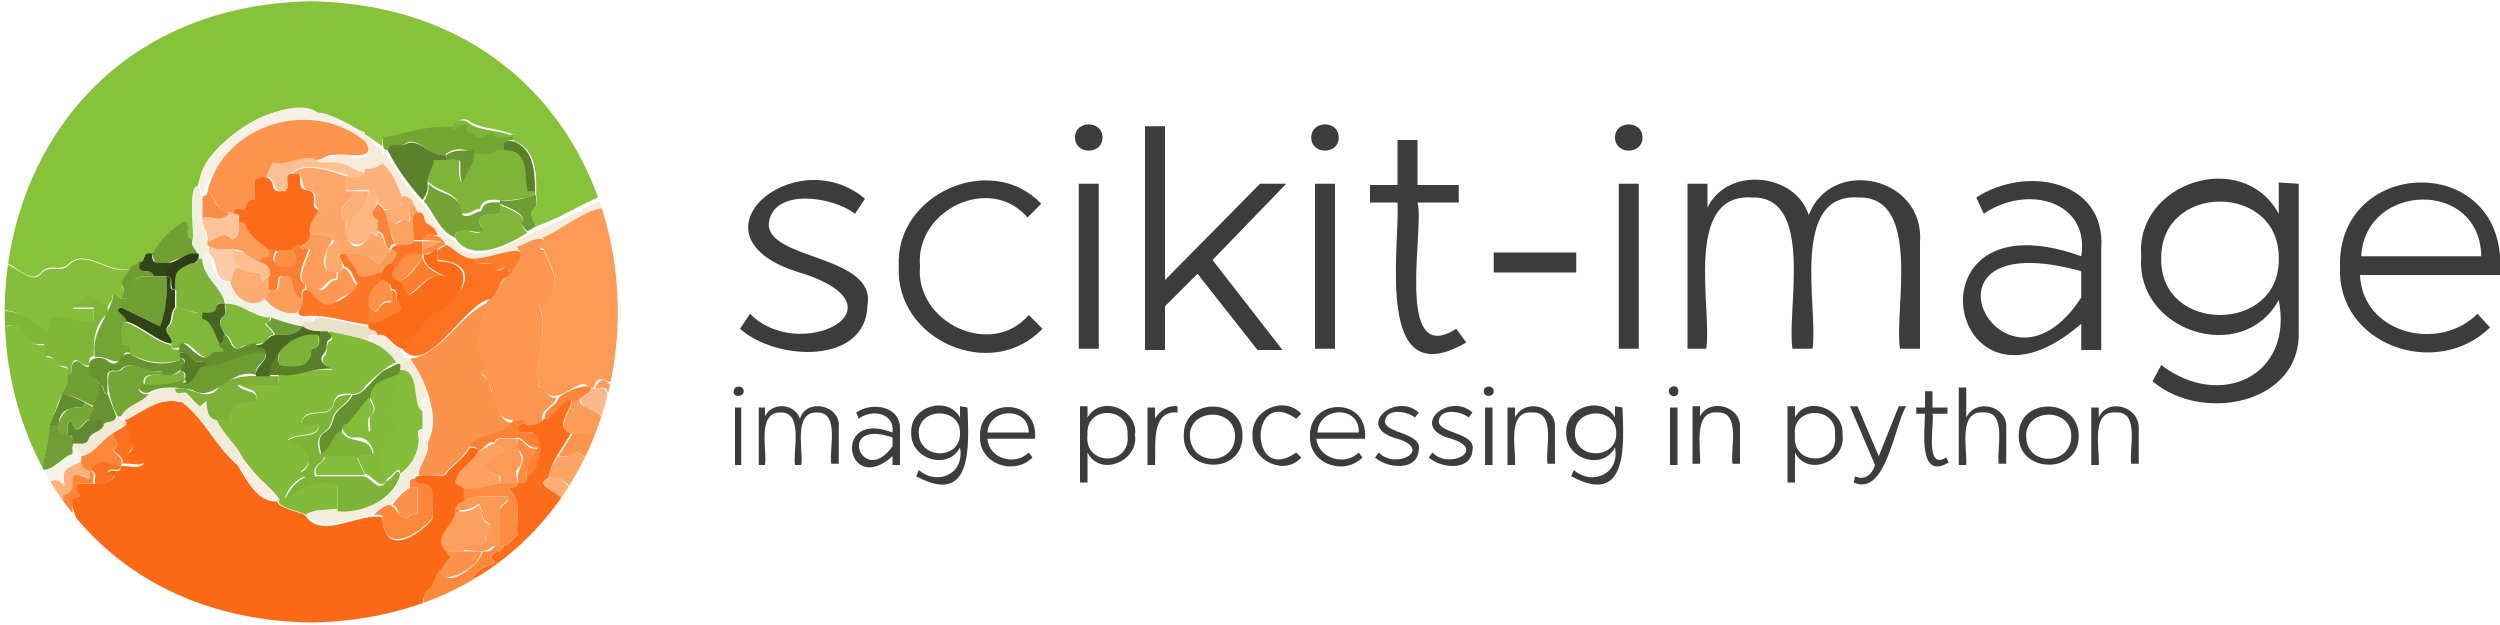 <?xml version="1.0" encoding="utf-8"?>
<!-- Generator: Adobe Illustrator 26.4.1, SVG Export Plug-In . SVG Version: 6.00 Build 0)  -->
<svg version="1.1" id="Layer_1" xmlns="http://www.w3.org/2000/svg" xmlns:xlink="http://www.w3.org/1999/xlink" x="0px" y="0px"
	 viewBox="0 0 200 50" style="enable-background:new 0 0 200 50;" xml:space="preserve">
<style type="text/css">
	.st0{fill:#3C3C3C;}
	.st1{clip-path:url(#SVGID_00000152980619661203199780000016276715135986657971_);}
	.st2{fill:#87C23B;}
	.st3{fill:#FB6916;}
	.st4{fill:#84BE3A;}
	.st5{fill:#84BD3A;}
	.st6{fill:#7FB638;}
	.st7{fill:#FC9A56;}
	.st8{fill:#FB6D1B;}
	.st9{fill:#F5EDDC;}
	.st10{fill:#FC8A3E;}
	.st11{fill:#FC9C59;}
	.st12{fill:#FCA567;}
	.st13{fill:#FCB987;}
	.st14{fill:#FC944D;}
	.st15{fill:#FCAD74;}
	.st16{fill:#7EB538;}
	.st17{fill:#73A533;}
	.st18{fill:#F6F1E4;}
	.st19{fill:#6F9E32;}
	.st20{fill:#EEEFDD;}
	.st21{fill:#6E9C33;}
	.st22{fill:#597F29;}
	.st23{fill:#314619;}
	.st24{fill:#6E9D31;}
	.st25{fill:#82BB3A;}
	.st26{fill:#FC934C;}
	.st27{fill:#F3EDDD;}
	.st28{fill:#F2EBDA;}
	.st29{fill:#FCA05F;}
	.st30{fill:#FC873B;}
	.st31{fill:#FC8C42;}
	.st32{fill:#FCA161;}
	.st33{fill:#FC9954;}
	.st34{fill:#FB8234;}
	.st35{fill:#F1E9D7;}
	.st36{fill:#FB711F;}
	.st37{fill:#FBEDE2;}
	.st38{fill:#FC863A;}
	.st39{fill:#FDB27C;}
	.st40{fill:#F4F3E8;}
	.st41{fill:#73A534;}
	.st42{fill:#709D35;}
	.st43{fill:#628C2D;}
	.st44{fill:#68942F;}
	.st45{fill:#FC9650;}
	.st46{fill:#FB8538;}
	.st47{fill:#FD944D;}
	.st48{fill:#FB7321;}
	.st49{fill:#80B63A;}
	.st50{fill:#73A334;}
	.st51{fill:#5C812C;}
	.st52{fill:#FCB17A;}
	.st53{fill:#FCA263;}
	.st54{fill:#FB7E2F;}
	.st55{fill:#F9E9D7;}
	.st56{fill:#FDAD74;}
	.st57{fill:#FB7828;}
	.st58{fill:#FC8B41;}
	.st59{fill:#69962F;}
	.st60{fill:#FB8C45;}
	.st61{fill:#2C3D17;}
	.st62{fill:#7EB339;}
	.st63{fill:#EFF2E6;}
	.st64{fill:#FC9C5A;}
	.st65{fill:#FCC399;}
	.st66{fill:#FDCCA7;}
	.st67{fill:#6F9F32;}
	.st68{fill:#7DB337;}
	.st69{fill:#7CB039;}
	.st70{fill:#65902E;}
	.st71{fill:#F1ECDB;}
	.st72{fill:#E9E1CA;}
	.st73{fill:#F2F7EB;}
	.st74{fill:#FC9149;}
	.st75{fill:#6D9C31;}
	.st76{fill:#74A634;}
	.st77{fill:#FC9A57;}
	.st78{fill:#67922F;}
	.st79{fill:#61872F;}
	.st80{fill:#314418;}
	.st81{fill:#76A835;}
	.st82{fill:#577C28;}
	.st83{fill:#FB6B19;}
	.st84{fill:#FDC095;}
	.st85{fill:#FB6C19;}
	.st86{fill:#FDA669;}
	.st87{fill:#FDA76A;}
	.st88{fill:#FCB682;}
	.st89{fill:#FCAF76;}
	.st90{fill:#FB8438;}
	.st91{fill:#FB7727;}
	.st92{fill:#FDA05E;}
	.st93{fill:#80B839;}
	.st94{fill:#486621;}
	.st95{fill:#FCAC72;}
	.st96{fill:#729E39;}
	.st97{fill:#FC7E30;}
	.st98{fill:#FDBF90;}
	.st99{fill:#4B6B23;}
	.st100{fill:#7CB237;}
	.st101{fill:#648E2D;}
	.st102{fill:#FD9D5A;}
	.st103{fill:#FC8F46;}
	.st104{fill:#FB7D2E;}
	.st105{fill:#FD9149;}
	.st106{fill:#FC8E45;}
	.st107{fill:#FB8132;}
	.st108{fill:#FDAA6E;}
	.st109{fill:#FD9853;}
</style>
<path class="st0" d="M59.2,26.3l0.8-1.2c3.9,4,12.7-0.4,4.3-3.2c-10-2.8-0.8-10.8,4.9-6l-0.8,1.2c-1.8-1.4-6.6-2.1-6.9,0.8
	c-0.1,2.9,8.6,2.5,7.9,6.5C69.3,29.2,62.1,28.9,59.2,26.3z"/>
<path class="st0" d="M71.9,21.3c-0.3-5.8,7.4-9.2,11.4-5l-1.1,1.1c-3-3.5-9-0.6-8.6,3.9c-0.4,4.5,5.7,7.4,8.7,3.9l1.1,1.1
	C79.3,30.6,71.6,27.2,71.9,21.3z"/>
<path class="st0" d="M86,11c0-1.4,2.2-1.4,2.2,0C88.2,12.4,86,12.4,86,11z M86.3,14.7h1.6v13.2h-1.6L86.3,14.7z"/>
<path class="st0" d="M97,20.8l5.6,7.2h-2l-4.8-6.1l-2.6,2.6v3.5h-1.6V10.1h1.6v12.3l7.6-7.7h2.1L97,20.8z"/>
<path class="st0" d="M104.9,11c0-1.4,2.2-1.4,2.2,0C107.1,12.4,104.9,12.4,104.9,11z M105.2,14.7h1.6v13.2h-1.6V14.7z"/>
<path class="st0" d="M117.3,27.4c-7.4,4.3-5.3-7.6-5.5-11.2h-2.2v-1.4h2.2v-3.6h1.6v3.6h3.3v1.4h-3.3c0.6,1.9-1.9,13.3,3.1,10.1
	L117.3,27.4z"/>
<path class="st0" d="M119.5,20.2h6.6v1.6h-6.6V20.2z"/>
<path class="st0" d="M129.2,11c0-1.4,2.2-1.4,2.2,0C131.4,12.4,129.2,12.4,129.2,11z M129.5,14.7h1.6v13.2h-1.6V14.7z"/>
<path class="st0" d="M153.6,19.4v8.5h-1.6c-0.5-2.9,1.8-12.2-3.3-12.1c-5.6-0.4-3.2,9-3.7,12.1h-1.6c-0.5-2.9,1.8-12.2-3.2-12.1
	c-5.6-0.4-3.2,9-3.7,12.1H135V14.7h1.6v1.9c1.6-3.3,7-2.8,8.1,0.6C146.5,12.5,154,14.1,153.6,19.4z"/>
<path class="st0" d="M168.1,19.9v8.1h-1.6v-2.1c-10.7,9.3-14.4-10.6,0-5.4c0.7-4.4-4.3-5.8-7.8-3.4l-0.6-1.3
	C162.1,13.2,168.5,14.4,168.1,19.9z M166.5,23.8v-2.1C152.1,17.7,160.2,33.5,166.5,23.8z"/>
<path class="st0" d="M183.9,14.7v11.8c0.2,5.8-7.7,7.4-11.7,4l0.7-1.3c4.7,3.6,10.6,0.9,9.4-5.2c-2.9,5.3-11.5,2.5-11-3.5
	c-0.5-5.9,8.1-8.7,11-3.4v-2.5L183.9,14.7z M182.3,20.7c0.1-6.1-9.5-6.1-9.4,0C172.8,26.7,182.4,26.7,182.3,20.7z"/>
<path class="st0" d="M198.2,25.1l1,1.1c-4.3,4.2-12.3,1.4-12-4.9c-0.2-8.9,13.6-9.2,12.8,0.7h-11.2C189,26.7,195.1,28.2,198.2,25.1z
	 M188.9,20.5h9.6C198.4,14.3,189.2,14.6,188.9,20.5z"/>
<path class="st0" d="M58.7,31.3c0-0.5,0.8-0.5,0.8,0C59.5,31.8,58.6,31.8,58.7,31.3L58.7,31.3z M58.8,32.6h0.5v4.6h-0.5V32.6z"/>
<path class="st0" d="M67.1,34.2v2.9h-0.6c-0.2-1.1,0.7-4.1-1.1-4.1c-2-0.1-1.1,3.1-1.3,4.2h-0.5c-0.2-1,0.7-4.2-1.1-4.2
	c-2-0.1-1.1,3.1-1.3,4.2h-0.5v-4.6h0.5v0.7c0.6-1.2,2.4-1,2.8,0.2C64.5,31.8,67.3,32.4,67.1,34.2z"/>
<path class="st0" d="M72,34.4v2.8h-0.6v-0.7c-3.7,3.3-4.9-3.8,0-1.9c0.2-1.6-1.7-1.9-2.7-1.1L68.5,33C69.8,32.1,72.1,32.5,72,34.4z
	 M71.4,35.7V35C66.8,33.4,69,39.1,71.4,35.7L71.4,35.7z"/>
<path class="st0" d="M77.4,32.6c0.1,2.9,0.5,8-4.1,5.5l0.2-0.5c1.5,1.3,3.7,0.3,3.3-1.8c-1,1.9-4,0.9-3.9-1.2
	c-0.1-2.1,2.9-3,3.9-1.2v-0.9L77.4,32.6z M76.8,34.6c0-2.1-3.4-2-3.3,0.1C73.6,36.8,76.9,36.8,76.8,34.6z"/>
<path class="st0" d="M82.3,36.2l0.3,0.4c-1.5,1.5-4.3,0.5-4.2-1.7c-0.1-3.1,4.7-3.2,4.4,0.2H79C79.1,36.7,81.2,37.3,82.3,36.2z
	 M79,34.6h3.3C82.3,32.5,79.1,32.6,79,34.6z"/>
<path class="st0" d="M90.8,34.8c0.3,2.1-2.8,3.4-3.8,1.4v2.4h-0.6v-6.1H87v0.9C88.1,31.5,91.1,32.8,90.8,34.8z M90.2,34.8
	c0.2-2.3-3.4-2.4-3.2,0C86.7,37.3,90.5,37.3,90.2,34.8z"/>
<path class="st0" d="M94.2,32.5V33c-2.2-0.2-1.7,2.8-1.8,4.2h-0.6v-4.6h0.6v0.9C92.8,32.8,93.5,32.4,94.2,32.5z"/>
<path class="st0" d="M94.7,34.8c0-3.1,4.8-3,4.7,0.1C99.4,38,94.6,37.9,94.7,34.8z M98.8,34.8c-0.1-2.3-3.8-2.1-3.6,0.2
	C95.4,37.4,98.9,37.2,98.8,34.8z"/>
<path class="st0" d="M100.2,34.8c-0.1-2,2.5-3.2,3.9-1.7l-0.4,0.4c-3.8-2.7-3.8,5.4,0,2.7l0.4,0.4C102.8,38.1,100.1,36.9,100.2,34.8
	z"/>
<path class="st0" d="M108.7,36.2l0.3,0.4c-1.5,1.5-4.3,0.5-4.2-1.7c-0.1-3.1,4.7-3.2,4.4,0.2h-3.9C105.5,36.7,107.6,37.3,108.7,36.2
	z M105.4,34.6h3.3C108.8,32.4,105.5,32.5,105.4,34.6z"/>
<path class="st0" d="M110,36.6l0.3-0.4c1.3,1.4,4.4-0.2,1.5-1.1c-3.5-0.9-0.2-3.8,1.7-2.1l-0.3,0.4c-0.6-0.5-2.3-0.8-2.4,0.3
	c0,1,3,0.9,2.7,2.3C113.4,37.7,111,37.5,110,36.6z"/>
<path class="st0" d="M114.3,36.6l0.3-0.4c1.3,1.4,4.4-0.2,1.5-1.1c-3.5-0.9-0.2-3.8,1.7-2.1l-0.3,0.4c-0.6-0.5-2.3-0.8-2.4,0.3
	c0,1,3,0.9,2.7,2.3C117.7,37.7,115.3,37.5,114.3,36.6z"/>
<path class="st0" d="M118.7,31.3c0-0.5,0.8-0.5,0.8,0C119.5,31.8,118.7,31.8,118.7,31.3z M118.8,32.6h0.6v4.6h-0.6V32.6z"/>
<path class="st0" d="M124.4,34.2v2.9h-0.6c-0.2-1.1,0.7-4.2-1.2-4.1c-2.1-0.2-1.3,3-1.4,4.2h-0.6v-4.6h0.6v0.8
	C122,31.8,124.5,32.5,124.4,34.2z"/>
<path class="st0" d="M129.8,32.6c0.1,2.9,0.5,8-4.1,5.5l0.2-0.5c1.5,1.3,3.7,0.3,3.3-1.8c-1,1.9-4,0.9-3.9-1.2
	c-0.1-2.1,2.9-3,3.9-1.2v-0.9L129.8,32.6z M129.3,34.6c0-2.1-3.4-2-3.3,0.1C126,36.8,129.4,36.8,129.3,34.6z"/>
<path class="st0" d="M133.5,31.3c0-0.2,0.2-0.4,0.4-0.4c0.5,0,0.5,0.8,0,0.8C133.7,31.7,133.5,31.5,133.5,31.3z M133.6,32.6h0.6v4.6
	h-0.6V32.6z"/>
<path class="st0" d="M139.2,34.2v2.9h-0.6c-0.2-1.1,0.7-4.2-1.2-4.1c-2-0.2-1.3,3-1.4,4.1h-0.6v-4.6h0.6v0.8
	C136.8,31.8,139.3,32.5,139.2,34.2L139.2,34.2z"/>
<path class="st0" d="M147.4,34.8c0.3,2.1-2.8,3.4-3.8,1.4v2.4H143v-6.1h0.6v0.9C144.6,31.5,147.6,32.8,147.4,34.8z M146.8,34.8
	c0.2-2.4-3.5-2.3-3.2,0C143.3,37.3,147.1,37.3,146.8,34.8L146.8,34.8z"/>
<path class="st0" d="M148.3,38.6l0.1-0.5c0.8,0.4,1.4-0.2,1.6-0.9l-2-4.7h0.6l1.7,4l1.6-4h0.6C151.6,33.8,150.9,39.8,148.3,38.6z"/>
<path class="st0" d="M155.9,37c-2.5,1.5-1.9-2.7-1.9-3.9h-0.7v-0.5h0.7v-1.3h0.6v1.3h1.2v0.5h-1.2c0.2,0.6-0.7,4.6,1.1,3.5L155.9,37
	z"/>
<path class="st0" d="M160.5,34.2v2.9h-0.6c-0.2-1.1,0.7-4.2-1.2-4.1c-2.1-0.2-1.3,3-1.4,4.2h-0.6V31h0.6v2.4
	C158.1,31.8,160.6,32.5,160.5,34.2L160.5,34.2z"/>
<path class="st0" d="M161.5,34.8c0-3.1,4.8-3,4.8,0.1C166.3,38,161.4,37.9,161.5,34.8z M165.7,34.8c-0.1-2.3-3.8-2.1-3.6,0.2
	C162.2,37.4,165.8,37.2,165.7,34.8z"/>
<path class="st0" d="M171.1,34.2v2.9h-0.6c-0.2-1.1,0.7-4.2-1.2-4.1c-2.1-0.2-1.3,3-1.4,4.2h-0.6v-4.6h0.6v0.8
	C168.6,31.8,171.1,32.5,171.1,34.2L171.1,34.2z"/>
<g>
	<defs>
		<path id="SVGID_1_" d="M24.9,0.1c32.7,0.6,32.7,49.1,0,49.7C-7.8,49.3-7.8,0.7,24.9,0.1z"/>
	</defs>
	<clipPath id="SVGID_00000176740933955460898090000006974931073594914438_">
		<use xlink:href="#SVGID_1_"  style="overflow:visible;"/>
	</clipPath>
	<g style="clip-path:url(#SVGID_00000176740933955460898090000006974931073594914438_);">
		<path class="st2" d="M29.2-0.2c8.2,2.1,16.4,7.3,19.1,15.8c-1.8,0.7-3.6,1.9-5.4,2.5c-0.2-0.5-0.7-0.9-0.1-1.5
			c0.3-0.3,0.1-0.7,0.1-1c0-1.5,0.1-3.7-1.8-4.3c0-0.1,0-0.3,0-0.5c-1.2-0.6-2.6-0.4-3.7-1.2c-0.5-0.2-1.1,0.1-1,0.7
			c-2-0.3-3.8,0.5-5.8,0.8v0.6c-1.6-1.1-3.2-2.4-5.3-2.6c-3.2-1.6-8.9,2.3-9.5,5.9c-0.8-0.1-0.2,4-0.4,4.3c-0.8-0.2,0-1.1-0.6-1.5
			c-1.1,0.6-2,1.5-2.6,2.6c-1.1-0.3-0.4,0.7-1.1,0.7c-1.8,1.6-4-1.5-5.6,0c-0.6,0.7-1.6-0.1-2.2,0.7c-0.9,1-2-0.6-2.9-0.8
			c0,0.6-0.3,0.8-0.8,0.7v-1.5C2.9,9.3,9.2,3.2,20.2-0.2L29.2-0.2z"/>
		<path class="st3" d="M33.8,48.4c0,0.1,0,0.1,0,0.2c-1.5,0.7-3.3,0.7-4.7,1.6h-9c0.1-0.5-2.4-0.9-2.7-1.1
			c-4.1-1.5-11.2-4.4-11.7-9.2l0.7-0.2c-0.1-0.3-0.6-0.5-0.2-1c1,0,2.3,0.2,3-0.6l-0.6-0.2c0.2-0.6,1,0.2,1.1-0.6
			c0.5-0.1,1.4,0.3,1.8-0.2c-0.4-0.4-1.1,0.2-1.4-0.3c-0.1-0.6,0.6-0.7,0.6-1.1L10,35.3c0.9-0.6-0.2-1,0-1.7
			c1.5-0.8,2.7-1.9,4.6-1.4c1.8,1.4,2.7,3.6,4.4,5c0.7,1.2,1.7,3.1,3.2,2.9c-0.1,0.5,1.9,0.9,2.2,1.1c1.3,2.1,4.5-0.3,6.2,0.2
			c0.1,3.2,2.9,1.5,4,0.1c0-0.8,0-1.5-0.1-2.3c-0.2-0.7-1.2-0.1-1.3-0.8c-0.1-0.7,2-0.2,2.4-0.4c0.6-0.8,1.5-1.3,2-2.2
			c2,0.1-1.1,1.8-1,2.8c0.2,0.1,0.3,0.5,0.7,0.5v1.1c-0.8,0.1-0.5,0.9-0.8,1.4c-0.6,0.6-1.5,1.8-0.6,2.6c0,0.3,0.2,0.3,0.3,0.5
			c-0.2,0.3-0.7,0.5-0.7,0.9c-0.7,0.3-0.5,1.2-1.1,1.6S33.9,48,33.8,48.4z"/>
		<path class="st4" d="M-0.4,21.8c0.5,0.1,0.8-0.1,0.8-0.7c0.9,0.2,2.1,1.7,2.9,0.8c0.6-0.8,1.6,0,2.2-0.7c1.4-1.4,3.2,0.9,4.9,0.3
			C10.3,22,9.5,22.6,9.8,23s-0.1,0.6-0.1,1c-0.3,0-0.4-0.2-0.7-0.4c0.1,0.5-0.4,0.7-0.4,1.1c-0.6-0.3-1-0.8-1.5-1l-1.3,1h1.7v1
			c-1.2,0.6-2.3-0.7-3.5-0.1C4.1,28.1,1.9,24-0.4,25V21.8z"/>
		<path class="st5" d="M2.9,37.6c-1.2-2.2-2-4.5-2.5-6.9c-0.6-0.3,0-1.2-0.7-1.4v-3.6c0.4,0,0.5,0.5,0.9,0.4
			c1.7-0.6,1.4,1.8,2.9,1.5c0.4,0.1-0.1,1,0.4,1c0.6,0,0.7,0.8,1.3,0.8C5.8,29.6,5.4,31,5,31.5c-1,1.8-1.1,4.3-1.7,6.1H2.9z"/>
		<path class="st6" d="M5.4,30c-0.1-0.2,0.2-0.7-0.3-0.7c-0.6,0-0.7-0.8-1.3-0.8c-0.5,0,0-1-0.4-1c-1.5,0.4-1.2-2-2.9-1.4
			c-0.4,0.1-0.5-0.4-0.9-0.4V25c1.7-0.5,2.9,0.7,4.1,1.4c0.5-0.2,0.1-0.6,0.3-0.9c1.2-0.6,2.3,0.7,3.5,0.1v-1H5.8l1.3-1
			c0.5,0.1,0.9,0.7,1.5,1c0,0.2,0.1,0.4,0,0.5c-1.1,0.9-1.1,2.2-1.1,3.4c-0.5,0-0.3,0.5-0.4,0.7c-0.5,0.2-0.8-0.5-1.1-0.4
			C5.4,29.2,6.1,30,5.4,30z"/>
		<path class="st7" d="M49,16.7c0.9,4.1,1.7,8.8,0.7,12.9c-0.3,0-0.4,0.2-0.4,0.4c0.1,1.8-1.3-0.8-1.8,1h-0.4
			c-0.8-1.2-2.6,2.2-4-0.2c-0.4-2.2,0.9-4.4,0-6.5c2.1-1.6,1.2-2.3,0.4-4.4c-0.8,0,0.5-0.9-0.3-0.9c0-0.1,0-0.2,0-0.2
			C45.1,18.4,47.2,16.2,49,16.7z"/>
		<path class="st8" d="M45,40.1c-1.8,2.4-4.2,5.4-7,6.1c0,0.2-0.2,0.1-0.1-0.1c0.3-0.7,1.1-0.7,1.7-1.1l-0.3-0.4
			c0.1-0.6,0.9-0.3,1-0.9c0.5-0.1,0.7-0.6,1.1-0.9c-0.2-1.2,0.5-2.6-0.7-3.7c0.3-0.2,0.7,0,0.7-0.5c0.3-0.1,0.7,0.2,0.7-0.4
			c1.1-0.9,1.4-2.4,0.5-3.6c-0.4,0-0.8,0.1-1.2-0.1c-0.1-1.2,1.6-0.2,2.1-1c0.7-0.1,1.9-2.4,2.2-1.4c-0.1,0.9-1.4,2.1,0,2.5
			c-0.5,1-1.7,2.4-1.8,3.6C42.5,39,45,39.2,45,40.1z"/>
		<path class="st9" d="M49,16.7c-1.7-0.5-3.9,1.7-5.8,2.4c0,0,0,0.1,0,0.2c-0.7,0-1.2,0.5-1.8,0.6c0,0.1,0,0.1,0,0.2
			c-2,0.4-4.1,1.4-5.8-0.4c-0.1-0.4-0.4-0.7-0.7-0.7c-0.1-0.4-0.4-0.7-0.8-0.9c-0.4-0.2-0.1-0.9-0.7-0.9c-0.3-0.6-0.5-1.7-1.4-1.4
			c0-0.8-1.6-3.6-2.4-2.8c-0.6,0.5-1.1,0.3-1.6,0.2v-0.6c2.4,0.2,0.9-0.5,1.1-1.8c0.6,0.1,0.8,1,1.4,1.1c0,0.3,0.1,0.4,0.4,0.4
			c0.8,1.4,1.8,2.8,2.9,4c0.8,0.8,1.2,2.4,2.5,2.9c1.5,2.4,4.7,0.2,6.5-0.7c1.8-0.6,3.6-1.8,5.4-2.5C48.3,16.4,49.2,15.7,49,16.7z"
			/>
		<path class="st10" d="M40.3,43.7c-0.1,0.6-0.9,0.3-1,0.9l0.3,0.4c-0.6,0.4-1.4,0.4-1.7,1.1c-0.1,0.2,0.1,0.4,0.1,0.1h0.2
			c-0.8,1.2-2.9,2-4.3,2.2c0-0.5-0.1-1,0.4-1.3s0.4-1.3,1.1-1.6c0,1.9,3.1-0.3,3.2-1.4c0.3,0,0.6,0.1,0.8-0.2
			C39.7,43.5,40,43.8,40.3,43.7z"/>
		<path class="st11" d="M45.7,34.7c-1.3-0.4-0.1-1.6,0-2.5l0.7-0.4c-0.1,0.5,0.1,0.6,0.6,0.8c1.2,0.5,1.2,0.6,1.2,2.1
			c0,0.3-0.1,0.4-0.4,0.4C47.9,34.4,46.1,34.9,45.7,34.7z"/>
		<path class="st12" d="M43.9,38.3c-0.1-0.7,0.5-1.2,0.7-1.8c0.4,0,0.8,0.2,1.1-0.2c0.5-0.6,0.8,0.5,1.4,0.2
			C45.6,41.3,45.8,37.6,43.9,38.3z"/>
		<path class="st13" d="M48.2,34.7c0.4-2.4-1.6-1.4-1.8-2.9c0.4-0.1,0.7-0.3,0.7-0.7c1.5,0,1.3-0.3,1.6,1.1c0.3-0.2,0.1-0.8,0.5-0.7
			C49.2,32.6,48.8,33.7,48.2,34.7z"/>
		<path class="st14" d="M47.2,36.5c-0.6,0.3-0.9-0.7-1.4-0.2c-0.3,0.3-0.7,0.2-1.1,0.2l1.1-1.8C47.7,34.7,48.7,34.4,47.2,36.5z"/>
		<path class="st15" d="M43.9,38.3c0.9-0.6,1.2,0.5,1.8,0.7c0.1,0.5-0.2,1-0.7,1.1C45,39.4,42.5,38.9,43.9,38.3z"/>
		<path class="st11" d="M49.3,31.5c-0.5-0.1-0.2,0.5-0.5,0.7c-0.4-0.8,0.2-1.4-1.2-1.1c0.1-0.3,0.3-0.6,0.6-0.7
			c0.4-0.1,0.5,0.6,1,0.4s-0.2-1,0.6-1.1C49.7,30.3,49.8,31,49.3,31.5z"/>
		<path class="st16" d="M42.8,15.3v0.4C41.9,15.8,41,16.1,40,16c-0.5,0-1.4-0.2-1.6,0.7c-0.5,0-0.9,0.6-1.5,0.3
			c-0.2-1.8-1.7-1.5-2.7-2.5c0-0.7,0.5-1.2,0.4-1.8c0.6,0.1,1.5-0.2,2.1,0.1c0.1,0.5-0.1,1.1,0.2,1.8c0.3-1,1.1-1.7,0.9-2.7
			c0.7,0.4,1.3,0.7,2,0c0.1-0.1,0.3,0,0.5,0c2.2,0,1.5,1.8,2,3.2H42.8z"/>
		<path class="st17" d="M40.3,12c-0.2,0-0.4-0.1-0.5,0c-1.3,1.1-2.8-0.9-4.2,0.4c-1.2,0.2-2.2-1.6-3.2-0.9c-0.6,0.6-1.2-0.3-1.4,0.5
			c-0.5,0-0.3-0.7-0.4-1c1.9-0.3,3.8-1.1,5.8-0.8c0.4-0.1,1-1,1.1,0.2c0.5-0.1,0.8,0.9,1.5,0.2c0.1-0.1,0.4-0.1,0.5-0.1
			c0.5,0.6,1.1,0.2,1.6,0.3v0.4C40.5,11.2,40.2,11.4,40.3,12z"/>
		<path class="st18" d="M29.2,10.6v0.7c-4.7-3.9-11.3-0.8-13,4.3c-1.8-3.2,6.7-8.5,9.2-6.6C26.8,9.1,27.9,10.1,29.2,10.6z"/>
		<path class="st19" d="M12.2,20.3c0.6-1.1,1.5-2,2.6-2.6c0.6,0.4-0.2,1.2,0.6,1.5c-0.2,0.5,0.3,0.7,0.4,1.1
			C14.8,20.1,12.3,22.2,12.2,20.3z"/>
		<path class="st20" d="M15.8,20.3c-0.1-0.4-0.5-0.6-0.4-1.1c0.2-0.3-0.4-4.5,0.4-4.3c0.4,0.4,0.4,2,0.4,2.5c0,0.9,0.6,1.9,0.4,2.9
			c-0.2,0-0.4,0.1-0.4,0.4h-0.4L15.8,20.3z"/>
		<path class="st21" d="M40,16c1,0.2,2-0.2,2.9-0.4c-0.1,0.3,0.2,0.7-0.1,1c-0.6,0.6-0.1,1,0.1,1.5l-0.7,0.4c-1.3-1,1-0.9-2.2-2.2
			V16z"/>
		<path class="st22" d="M40.3,12c-0.1-0.6,0.1-0.8,0.7-0.7c1.7,0.5,1.8,2.5,1.8,4h-0.6C41.9,13.9,42.4,12,40.3,12z"/>
		<path class="st23" d="M12.2,20.3C12,21.3,13,21,13.7,21c0,0.4-0.5,0.6-0.4,1.1h-1.1c-0.1-0.8-1.4,0.1-1.1-1.1
			C11.8,21,11.2,20.1,12.2,20.3z"/>
		<path class="st16" d="M41,11c-0.5-0.1-1.2,0.3-1.6-0.3c0-0.1-0.4,0-0.5,0.1c-0.6,0.7-1-0.3-1.5-0.2c-0.1-1.2-0.7-0.3-1.1-0.2
			c-0.2-0.7,0.4-0.9,1-0.7c1.1,0.9,2.5,0.6,3.7,1.2C41.1,10.8,41,10.9,41,11z"/>
		<path class="st24" d="M11.2,21c-0.3,1.2,1,0.3,1.1,1.1c-1.6,0-1.6,0-2,1.8H9.7c0-0.3,0.4-0.5,0.1-1s0.5-1,0.7-1.6L11.2,21z"/>
		<path class="st25" d="M24.5,41.2c-0.2-0.2-2.3-0.6-2.2-1.1c-1.8-2.1-3.6-4.1-5-6.5c0.3,0,0.7,0.1,1-0.1c0.2-1.2,0.2-1.2,2.2-1.5
			c0.2-1.1-1-0.7-1.5-1.4h3.3V30c1.5,0.1,2.8-0.6,4.3-0.4c-0.5-0.4-1.1-0.6-0.6-1.2c0.3-0.4,0-0.9,0.4-1.1c0.5-0.4-0.3-0.5-0.1-0.8
			c1.7,0.3,4.6,0.8,5.4,2.5c-0.7,0.2-2,1.4-2.5,1.9c-0.2,0.4-0.6,0.7-1.1,0.6c-0.6,0-1.2-0.1-1.4,0.7c-0.3,1.5-2.2,0.1-2.6,1.6
			c0.5,0.5,1,0.1,1.4-0.1c0.2,1.5-1.7,0.8-2.5,1.5c1.3,0.3,2.6,1.4,1.1,2.5c0,0,0.2,0.2,0.3,0.4c-0.8,0.3-1.4,1-1.6,1.8
			c1.2-1,2.7-1.6,4.2-1.2v2.1C26.2,40.9,25.3,40.6,24.5,41.2z"/>
		<path class="st26" d="M37.5,35.8c-0.5,0.9-1.4,1.4-2,2.2h-2c0-0.9,0.9-1.6,0.7-2.5c1-2.3-0.1-5-1.4-6.8c2.7-0.4,4.1-3.8,6.5-4.6
			c-0.9,0.9-0.6,2.1-1,3.1c-0.2,0.9,0.9,1.6,0.3,2.6c-0.1,0.2,0.1,0.3,0.2,0.4c0.5,0.3,0.3,0.9,0.6,1.2c0.5,0.8,0.5,2.6,1.7,2.4
			C40.3,35.1,38.4,34.6,37.5,35.8z"/>
		<path class="st27" d="M34.2,35.4c0.2,1-0.7,1.6-0.7,2.5c-0.2,0-0.4,0.1-0.4,0.4c-0.5,0-0.3,0.4-0.4,0.7c-0.6,0.3-1.1,0.8-1.4,1.4
			c-0.6,0-1.1,0.2-1.4,0.7c-1.5,0.3-4.4,1.7-5.4,0c2.5-0.9,6.6,0.4,7.6-3.2c0.9-0.7,1.4-1.7,1.5-2.8c0-0.3-0.2-0.7,0.3-0.8
			C34,34.7,33.5,35.3,34.2,35.4z"/>
		<path class="st28" d="M17.3,33.6c0.6,1.2,1.7,2,2.2,3.2c-0.2,0-0.4,0.1-0.4,0.4c-1.6-1.4-2.7-3.6-4.4-5c-1.9-0.5-3,0.6-4.6,1.4
			c-1.6-0.6,3.1-3.1,4-2.5c0.1,0.7,0.7,0.2,1,0.4s0.7,0.7,1,1c0.2-0.1,0.3-0.2,0.5-0.4C16.5,32.8,16.5,33.5,17.3,33.6z"/>
		<path class="st29" d="M35.7,44.1c-1.3-1.1,0.8-2.2,0.7-3.2c0.7,0.1,1.4,0,1.9-0.5c0.4,0.5,0.1,1.2,0.7,1.5c0.4,0.2,0.4,0.5,0,0.8
			s0.1,0.7-0.3,1c-0.4,0.1-1.6-0.3-1.6,0.4L35.7,44.1z"/>
		<path class="st30" d="M32.8,39c0-0.3-0.2-0.7,0.4-0.7c0.1,0.3,0.3,0.4,0.6,0.4c1.3,0,0.7,1.9,0.8,2.7c-1.1,1.4-4,3.1-4-0.1
			c-0.2-0.2-0.4-0.1-0.7-0.1c1.9-1.9,1.5,0.2,2.7,0.3c0.1-0.4,0.6-0.2,0.8-0.4V39H32.8z"/>
		<path class="st31" d="M40.3,43.7H40c0-0.8,0-2.1,0-2.9c0-0.4,0.8-0.5,0.6-1.1c-1.2,0.1-2.5-0.2-3.5,0.4V39
			c1.5,0.1,2.8-0.5,4.3-0.4c0,0.5-0.4,0.3-0.7,0.5c1.2,1,0.5,2.4,0.7,3.7C41,43.1,40.8,43.6,40.3,43.7z"/>
		<path class="st32" d="M40,38.7c-1.1,0.1-2.7,0.9-3.6-0.1c0.2-1.1,1.3-1.5,1.8-2.4c0.7-0.3,1.6-1.4,2.1-0.1
			c-0.7,0.5-2.3,1.4-0.6,1.9C40.1,38,39.9,38.4,40,38.7z"/>
		<path class="st33" d="M37.1,40.1c1-0.6,2.3-0.3,3.5-0.4c0.1,0.6-0.7,0.6-0.6,1.1c0,0.8,0,2.1,0,2.9c-0.2,0-0.5-0.1-0.7,0.1
			c-0.4,0.5-1.7,0.2-2.2,0.2c0-0.7,1.2-0.2,1.6-0.4c0.4-0.3,0-0.8,0.3-1s0.3-0.7,0-0.8c-0.6-0.3-0.3-1-0.7-1.5
			c-0.5,0.4-1.2,0.6-1.9,0.5C36.4,40.5,36.7,40.2,37.1,40.1z"/>
		<path class="st34" d="M39.6,35.4c-0.7-0.2-0.9,0.7-1.4,0.7c0-0.5-0.5-0.3-0.7-0.4c0.9-1.2,2.9-0.7,3.6-2.2
			c0.4,0.1,0.9-0.3,1.1,0.4c-0.4-0.1-0.8,0.1-0.7,0.6c0.4,0.2,0.8,0.1,1.2,0.1c1,1.1,0.5,2.7-0.5,3.6c-0.3-1,0.4-1.6,0.8-2.4
			c-0.8,0.1-1-0.7-1.6-0.8C41.1,35.2,39.5,34.8,39.6,35.4z"/>
		<path class="st26" d="M37.1,44.1h1.4c-0.2,1.9-5.1,3.3-2.5,0.5c-0.1-0.2-0.4-0.2-0.3-0.5H37.1z"/>
		<path class="st35" d="M9.7,33.3c0,0.3,0.1,0.4,0.4,0.4V34c-1.4,0.6-2.2,2.1-3.6,2.5c-0.1-0.4-0.4-0.7-0.7-0.7v-0.4
			c0.4,0,1,0.2,1.3-0.4s1-0.5,1.2-1.1c0.3-0.4,1-0.1,1.1-0.7H9.7z"/>
		<path class="st36" d="M9,34.7l1.1-0.7c0.2,0.4,0.7,0.8,0,1.3l0.7,0.2c0,0.5-0.7,0.5-0.6,1.1c0.3,0.5,1-0.1,1.4,0.3
			c-0.3,0.5-1.2,0.1-1.8,0.2C9.9,36.6,9.4,36.3,9,36C9.8,35.6,9.1,35.1,9,34.7z"/>
		<path class="st37" d="M19.1,37.2c0-0.2,0.1-0.4,0.4-0.4c0.8,1.3,2.1,2,2.9,3.2C20.7,40.3,19.8,38.4,19.1,37.2z"/>
		<path class="st38" d="M5.8,41.2C5,41.2,4.9,40,5,39.6c0.9-0.2,0.7-1,0.7-1.5c0.6-0.3,1,0.1,1.4,0.2v-0.7c0.7,0.2,0.2,0.7,0.4,1.1
			H6.3c-0.4,0.5,0,0.7,0.2,1l-0.7,0.2V41.2z"/>
		<path class="st36" d="M7.6,38.7c-0.1-0.4,0.3-0.9-0.4-1.1c0.9-1.3,1.4-0.5,2.5-0.4c-0.1,0.8-0.9,0-1.1,0.6l0.6,0.2
			C8.9,38.5,8.2,38.8,7.6,38.7z"/>
		<path class="st39" d="M7.2,37.6v0.7c-0.4-0.1-0.9-0.5-1.4-0.2c0,0.6,0.2,1.3-0.7,1.5c-0.1,0,0,0.5,0,0.8c-0.8-0.3-0.9-1.2-1.4-1.8
			c0.4-0.1,0.8-0.8,1.5,0.2c-0.5-1.5,0.7-1.5,1.4-2C6.5,37.2,6.8,37.5,7.2,37.6z"/>
		<path class="st40" d="M6.5,36.9c-0.7,0.5-1.9,0.5-1.4,2c-0.6-0.9-1-0.3-1.5-0.2c0-0.7-1-0.1-0.7-1.1c0.8,0.1,3.1-1,2.9-1.8
			C6.3,35.9,6.5,36.4,6.5,36.9z"/>
		<path class="st41" d="M7.6,28.6c-0.4-2,1.2-3.3,1.5-5.1c0.3,0.2,0.4,0.5,0.7,0.4v0.7c-0.9,0,0.4,0.8,0.4,1.1
			c-0.8,0.5-0.2,1.2-0.4,1.8c0.7-0.1,0.8,0.3,0.7,0.7c-0.2,0-0.5,0-0.5,0C9.4,29.7,8.6,28.3,7.6,28.6z"/>
		<path class="st19" d="M5.4,30c0.7-0.1,0-0.9,0.7-1.1c0.3-0.1,0.6,0.6,1.1,0.4C7,30,7.8,30.2,7.9,30.7c0.1,0.6,0,1.3-0.4,1.8
			c-0.8-0.4-1.7-0.9-2.6-1C5.3,31.1,5.5,30.5,5.4,30z"/>
		<path class="st42" d="M5.8,35.8c0,0.2,0,0.5,0,0.5c-0.9,0.3-1.4,1.3-2.5,1.3C3.6,36.5,3.9,35.2,4,34h0.7
			C4.5,35.5,6.1,33.9,5.8,35.8z"/>
		<path class="st43" d="M4.7,34H4l1-2.5c0.6,0.1,1.2,0.4,1.8,0.7c-0.1,0.6-0.5,0.3-0.8,0.4C5.2,32.7,4.7,33.1,4.7,34z"/>
		<path class="st44" d="M7.9,30.8c0-0.4-0.3-0.5-0.5-0.6c-0.6-1-0.3-1.8,1-1.5c1.2,1.1,1-0.5,2-0.4c1.2,0.8,2.7,1,4,0.5
			c0-0.1,0-0.1,0-0.2c1.1,0.5-0.7,1.8-1.4,1.4c0-0.2-0.1-0.4-0.3-0.3c-1,0.3-2.1-1-3-0.2c-0.3,0.4-0.8-0.1-1.1,0.4c0,0,0,1.6,0,1.6
			C8.1,31.5,8.5,30.7,7.9,30.8z"/>
		<path class="st45" d="M42.1,34c-0.2-0.7-0.7-0.2-1.1-0.4c-1.7,0-1.3-2.6-2.3-3.6c-0.1-0.1-0.3-0.3-0.2-0.4c0.5-1-0.5-1.7-0.3-2.6
			c0.5-1,0.1-2.3,1-3.1c0.2-1.1,3.4-3,2.2-4c0-0.1,0-0.1,0-0.2c0.6-0.1,1.1-0.6,1.8-0.6c0.8,0-0.5,0.9,0.3,0.9
			c0.8,2.1,1.7,2.8-0.4,4.4c0.9,2-0.4,4.3,0,6.5c0.5,0.3,0.7,1,1.4,0.9c-0.2,0.8-1.3,0.9-1.1,1.8C43.1,34,42.6,34.1,42.1,34z"/>
		<path class="st46" d="M43.6,33.6c-0.2-0.9,0.9-1,1.1-1.8c1.7-1.3,4.2-1.2,1.1,0.4C45.5,31.3,44.2,33.6,43.6,33.6z"/>
		<path class="st31" d="M41.4,35.1c0.6,0.1,0.7,0.9,1.6,0.8c-0.4,0.8-1.1,1.5-0.8,2.4c0,0.5-0.5,0.3-0.7,0.4
			c-0.4-1.1,0.8-1.7,0.1-2.6C41.2,35.9,41.4,35.5,41.4,35.1z"/>
		<path class="st47" d="M16.6,15.3c1.3-5.4,8.4-7.5,12.6-4c1.1,1.7-1.5,0.9-2.5,1.1c-0.6-0.1-0.9,0.5-1.5,0.4
			c-1.2-0.3-2.3,0.6-3.4,0.3l-0.5,1.1c-0.2,0-0.5-0.1-0.8,0.2V16c-0.7-0.1-0.6,0.5-0.8,0.7s-0.9-0.3-0.9,0.4c-1.3-0.2-1.5-0.7-2-1.8
			C16.7,15.3,16.6,15.3,16.6,15.3z"/>
		<path class="st48" d="M40.7,22.1c-0.8,0.3-0.9,1.2-1.4,1.8c-2.1,0.2-5.2,6.6-7.2,3.9c0.7-0.1,0.1-0.3,0-0.6
			c1.2-0.2,1.7-1.8,2.8-2.3c2.3-1.2,3.7-3.9,0.1-4.1V20l0.7-0.4c0.7,0.3,1.2,1.1,2.2,1.1c0.1,0.8,1.3,0.1,1.8,0.5
			C39.8,22.5,40.8,20.3,40.7,22.1z"/>
		<path class="st49" d="M40,16.4c3.2,1.3,0.9,1.1,2.2,2.2c-1.5,1-4.6,2.5-5.8,0.4c0.2-1.3,1.6,0,2.1-0.5c0.2-0.4-0.1-0.5-0.2-0.7
			c0.2-1.1,1.2-0.3,1.7-0.8L40,16.4z"/>
		<path class="st50" d="M40,16.4v0.6c-0.5,0.5-1.5-0.3-1.7,0.8c1.3,1.7-1.9-0.2-1.9,1.2c-1.3-0.5-1.7-2.1-2.5-2.9
			c0.3-0.4,0.4-0.9,0.4-1.4c0.9,1,2.5,0.6,2.7,2.5c0.6,0.3,1-0.3,1.5-0.3c0.2-0.9,1-0.7,1.7-0.7L40,16.4z"/>
		<path class="st51" d="M34.2,14.6c0.1,0.5-0.1,1-0.4,1.4c-1.1-1.2-2.1-2.6-2.8-4c0.2-0.8,1-0.1,1.5-0.5c1-0.5,2,1.1,3.2,0.9v0.4h-1
			C34.7,13.4,34.2,13.9,34.2,14.6z"/>
		<path class="st52" d="M30.6,13.1c1,0.8,1.2,2,1.8,3.1c-0.5,0.4-1.1,0.6-1.8,0.5c0-0.2-0.1-0.4-0.4-0.4c0.3-1.7-1.6-0.9-2.5-1.1
			v-1.1c0.3-0.1,1.5,0.3,1.4-0.4c0-0.4,0.1-0.4,0.2-0.4C29.9,13.6,30.2,13.3,30.6,13.1z"/>
		<path class="st53" d="M33.1,16.4l0.4,0.7c-0.7-0.1-0.2,1.8-0.4,2.2c-0.4,0.3-0.9,0.4-1.4,0.4c-0.3-0.7-0.6-1.4-0.7-2.2
			c0.4,0,0.5,0.6,0.9,0.3s0.5-0.3,0.8,0C33.1,17.4,32.3,16.6,33.1,16.4z"/>
		<path class="st54" d="M40.7,22.1c0.1-1.7-0.9,0.2-1.1-0.9c-0.5-0.4-1.7,0.3-1.8-0.5C39.7,20.7,43.5,18.6,40.7,22.1z"/>
		<path class="st55" d="M30.6,13.1c-0.4,0.1-0.7,0.5-1.2,0.4c-0.1,0-0.3,0.1-0.2,0.4c-1.3-0.4-2.4-1-3.8-0.8c0,0-0.1-0.2-0.1-0.3
			c0.9-0.2,1.8-0.5,2.9-0.4V13C29,13.6,30.2,12,30.6,13.1z"/>
		<path class="st56" d="M33.1,16.4c-0.8,0.2,0,1.1-0.5,1.4c-0.2-0.3-0.4-0.3-0.8,0s-0.5-0.4-0.9-0.3l-0.4-0.7c0.6,0,1.3-0.2,1.8-0.5
			c-0.1-0.2-0.4-0.2-0.3-0.5C32.5,15.5,33,15.9,33.1,16.4z"/>
		<path class="st57" d="M33.1,19.2c0.1-0.4-0.4-2.3,0.4-2.2c0.6,0,0.3,0.7,0.7,0.9c0.4,0.2,0.7,0.5,0.8,0.9
			c-0.4,0.1-0.9-0.3-1.1,0.4H33.1z"/>
		<path class="st58" d="M33.8,19.2c0.2-0.8,1.8-0.3,1.8,0.4c-0.6,0.2-1.2,0.8-1.8,0.7V20l1.5-0.7L33.8,19.2z"/>
		<path class="st59" d="M35.7,12.8v-0.4c0.7-0.5,1.4-0.3,2.2-0.4c0.2,1-0.6,1.7-0.9,2.7c-0.3-0.7-0.1-1.3-0.2-1.8
			C36.4,12.6,36,12.8,35.7,12.8z"/>
		<path class="st60" d="M16.6,15.3c0.1,0,0.2,0,0.2,0c0.5,1.2,0.5,1.2,1.6,1.8c-0.8,0.9-1.2,0.2-2.2,0.4v-1.8
			C16.5,15.7,16.6,15.5,16.6,15.3z"/>
		<path class="st61" d="M13.3,22.1c-0.2-0.5,0.3-0.7,0.4-1.1c0.7-0.2,1.3-0.9,2.2-0.7c0.1,1.5-2.1,0.2-1.8,2.9
			C13.3,23.2,14.1,22.1,13.3,22.1z"/>
		<path class="st62" d="M14,23.2c0-1.5,0-1.5,1.2-2.1c0.2-0.1,0.6,0.1,0.6-0.4h0.4c0,1.5,1.6,2.3,1.8,3.6c-0.2,0-0.6-0.1-0.6,0.1
			c-0.3,1.4-2.4,0.3-3.3,0.2V23.2z"/>
		<path class="st63" d="M18,24.3c-0.2-1.3-1.8-2.1-1.8-3.6c0.1-0.7,0.8-0.3,0.7,0.3c0.3,0.7,0.3,1.6,1.4,1.5
			c0.4,1.2,1.6,2.4,2.9,1.4c0.6,0.8,1.5,1.2,2.5,1.1c0,0.6,1.1,0.3,1.4,0.4c0,0.8-1.1-0.1-1.1,0.7C22,25.8,20,24.6,18,24.3z"/>
		<path class="st64" d="M16.6,19.6v-0.4c0.6,0.2,1.2-0.9,1.9-0.1c0.6,0.1,0.6-0.8,0.6-1.3c0.2,0,0.5,0,0.5,0c0.4,1,1.3,1.5,2,2.2
			c0.3,1-0.7,0.4-0.7,1.1c-0.5-0.3-1.1-0.5-1.5-1C18.5,19.7,17.4,20.3,16.6,19.6z"/>
		<path class="st65" d="M19.1,17.8c0.1,0.5-0.3,1.6-0.6,1.3c-0.7-0.8-1.3,0.3-1.9,0.1c0.1-0.6-0.5-1.1-0.4-1.8
			c0.9-0.2,1.4,0.5,2.2-0.4C19,17,19.1,17.3,19.1,17.8z"/>
		<path class="st66" d="M16.6,19.6c0.6,0.5,1.4,0.3,2.2,0.4c-0.1,0.5,0.1,1,0.4,1.4c-0.6,0.1-0.4,0.8-0.7,1.1
			c-1.6,0.1-0.9-1.7-1.8-2.2V19.6z"/>
		<path class="st67" d="M9.7,24.6v-0.7h0.5c0.2-2.3,1.4-1.7,3.1-1.8c0.1,1.4,0,2.8-0.5,4L9.7,24.6z"/>
		<path class="st68" d="M32,38c-0.5,2-3.1,3.1-5,2.9v-2.1C25.5,38.3,24,39,22.8,40c0.3-0.8,0.9-1.5,1.6-1.8
			c-0.1-0.1-0.3-0.3-0.3-0.4c1.3-0.8,0.4-2.4-1-2.4c0,0-0.1-0.1-0.1-0.1c0.8-0.8,2.7,0,2.5-1.5c-0.5,0.2-0.9,0.5-1.4,0.1
			c0.3-1.5,2.3-0.2,2.6-1.6c0.2-0.7,0.8-0.7,1.4-0.7c-0.3,0.7-1.1,1-1.4,1.6c-0.2,0.5-0.2,1-0.7,1.3c-0.7,0.5-0.6,1.1-0.4,1.8
			c0.8-0.5,0.8-1.6,1.7-1.9c0.4,1.3,2.4,0.3,2.5,2c0,0.4-3.7,0.1-3.9,0.2c0,0.5-1,0.5-0.7,1.5h3.9c0.6,0.1,1.2,1.4,1.8,0.4
			C31.4,38.4,31.8,37.2,32,38z"/>
		<path class="st69" d="M17.3,33.6c-0.8-0.2-0.7-0.9-0.8-1.5c-0.2,0.1-0.3,0.3-0.5,0.4c-0.4-0.3-0.7-0.7-1-1s-0.9,0.3-1-0.4
			c1.3-0.3,2.5,1.2,3.5-0.1c1.2-1.2,3.2-0.9,4.8-0.9v0.7H19c0.5,0.7,1.7,0.3,1.5,1.3c-1.9,0.2-1.9,0.2-2.2,1.5
			C18,33.8,17.6,33.6,17.3,33.6z"/>
		<path class="st70" d="M27.4,34.4c-0.9,0.3-0.8,1.4-1.7,1.9c-0.2-0.8-0.3-1.4,0.4-1.8c0.5-0.3,0.5-0.9,0.7-1.3
			c0.3-0.6,1.1-0.9,1.4-1.6c0.9,0.1,1.8-1.6,2.6-2c0,0,1-0.5,1-0.5c0.6-0.1,0.5,1.2,0,1.1c-0.4,0.4-1,0.2-1.4,0.5
			c-0.5,0.8-1.8,2.7-2.5,3.4C27.5,34,27.4,34.1,27.4,34.4z"/>
		<path class="st22" d="M22.3,30h-0.7c-0.1-0.7,0.1-1.4,0.7-1.8c0,0.3-0.1,0.7,0.1,1c1.2,0.1,2.5,0.2,2.5-1.3c1-0.1,0.5-0.9,0.6-1.5
			h0.7c-0.1,0.3,0.7,0.4,0.1,0.8c-0.3,0.2,0,0.7-0.4,1.1c-0.5,0.6,0.1,0.9,0.6,1.2C25.1,29.4,23.8,30.2,22.3,30z"/>
		<path class="st71" d="M32,29.7C32,29.4,32.2,29,31.7,29c-0.4-0.7-1.3-1.4-2.2-1.8c0-0.5,0.4-0.3,0.7-0.4c0.9-0.2,1,0.9,1.8,1.1
			c0.1,0.4,0.3,0.7,0.7,0.7c0.6,1,1.5,1.9,1.4,3.2c-0.7,0.2-0.2,0.7-0.4,1.1C32.9,32.5,33.6,29.6,32,29.7z"/>
		<path class="st72" d="M30.2,26.8c-0.3,0-0.7-0.2-0.7,0.4l-3.2-0.7c-0.7,0-1.6,0.1-2.2-0.4c0-0.8,1.1,0.1,1.1-0.7
			c1.5,0,2.9,0.6,4.3,0.7C29.4,26.6,30.3,26.2,30.2,26.8z"/>
		<path class="st73" d="M33.8,32.9c0.1-0.3-0.3-0.9,0.4-1.1c0.6,1.1,0.6,2.5,0,3.6c-0.7-0.2-0.2-0.7-0.4-1.1V32.9z"/>
		<path class="st5" d="M33.8,32.9v1.4c-0.6,0.1-0.3,0.5-0.3,0.8c0,1.1-0.6,2.2-1.5,2.8c0-0.9-0.7,0.4-1.1,0.4
			c-1.3-1.8-0.4-2.7,0.9-4c-1.5-1,0-2.9-0.2-4.3c0.2,0,0.4-0.1,0.4-0.4C33.7,29.5,32.9,32.5,33.8,32.9z"/>
		<path class="st74" d="M32.8,39h0.6v2.1c-0.2,0.2-0.8,0-0.8,0.4c-0.9,0.1-0.6-1-1.2-1.1C31.7,39.9,32.2,39.4,32.8,39z"/>
		<path class="st75" d="M20.5,30c-2-0.7-3.3,2.3-5.1,1.2c-1.1-0.2-2.5-0.4-3.5,0.2c-0.6,0.2-1.2-0.6-0.4-0.7c1.2,0,2.2-0.1,3.2-0.4
			c-0.2-0.1,0.2,0.1,0,0.2c-0.3,0.6,1.2-0.5,1.1-1c0.1-0.4,0.5-0.2,0.7-0.3c1.6-0.1,3.1-1.1,4.7-1.1C21.5,29,20.2,29.2,20.5,30z"/>
		<path class="st76" d="M11.5,30.8c-0.8,0.2-0.2,0.9,0.4,0.7c-0.6,0.8-1.8,0.9-2.2,1.8H9.4c-0.5-0.9-0.9-2.4-0.7-3.4
			c0.2-0.4,0.8,0,1.1-0.4c0.9-0.8,1.9,0.5,3,0.2c0.2,0,0.3,0.1,0.3,0.3C12.3,30,11.3,29.8,11.5,30.8z"/>
		<path class="st77" d="M41.4,35.1c-0.3,0.9,0.8,1.5,0.1,2.3c-0.4,0.3-0.1,0.8-0.1,1.3H40c0-0.3,0.2-0.7-0.3-0.7
			c-1.8-0.6-0.2-1.4,0.6-1.9c-0.1-0.3-0.3-0.5-0.7-0.6C39.6,34.8,41.1,35.2,41.4,35.1z"/>
		<path class="st38" d="M6.5,36.9v-0.4c1.1-0.2,1.6-1.3,2.5-1.8c0.1,0.4,0.8,0.8,0,1.3c0.3,0.4,0.9,0.6,0.7,1.3
			c-1.1-0.1-1.6-0.9-2.5,0.4C6.8,37.6,6.5,37.3,6.5,36.9z"/>
		<path class="st78" d="M8.6,31.5l0.7,1.8c-0.1,0.6-0.8,0.3-1.1,0.7c-0.2-0.7-0.7-0.2-1.1-0.4c0-1,1.1-1.8,0.7-2.9
			C8.5,30.7,8.1,31.6,8.6,31.5z"/>
		<path class="st79" d="M7.2,33.6c0.3,0.1,0.9-0.3,1.1,0.4c-0.2,0.6-1,0.5-1.2,1.1s-0.8,0.3-1.3,0.4c-0.1-0.3,0.2-0.7-0.4-0.7
			c0-0.3-0.1-0.7,0.2-1.2l0.5,0.8C6.7,34.2,6.7,33.7,7.2,33.6z"/>
		<path class="st16" d="M14.4,28.6c0,0.1,0,0.1,0,0.2c-1.3,0.4-2.8,0.2-4-0.5c0-0.4,0-0.8-0.7-0.7c0.2-0.6-0.4-1.3,0.4-1.8
			c1.2,0.4,2.4,1.6,3.6,1.8c0,0.5,0.4,0.3,0.7,0.4L14.4,28.6L14.4,28.6z"/>
		<path class="st80" d="M13.7,27.5c-1.2-0.2-2.3-1.4-3.6-1.8c0.1-0.4-1.2-0.9-0.4-1.1l3.1,1.5c0.5-1.3,0.6-2.7,0.5-4
			c0.8,0-0.1,1.1,0.7,1.1v1.4c-0.4,0.4-0.2,1-0.5,1.4C12.9,26.6,14,27,13.7,27.5z"/>
		<path class="st81" d="M7.2,33.6c-0.5,0-0.6,0.6-1.1,0.8l-0.5-0.8c-0.3,0.5-0.2,0.8-0.2,1.2c-1.5,0.2-0.5-2.3,0.6-2.2
			c0.3-0.1,0.7,0.2,0.8-0.4l0.7,0.4C7.5,33,7,33.2,7.2,33.6z"/>
		<path class="st82" d="M14.4,28.6v-0.4c0.6-0.1,0.9,0.2,1.1,0.6s1-0.2,1.1,0.5c-0.9-0.2-0.8,1.2-1.7,1.4c-0.2,0.1-0.4-0.1-0.1-0.1
			s-0.2-0.3,0-0.2c0-0.3,0.2-0.7-0.4-0.7C14.5,29.3,15.2,28.8,14.4,28.6z"/>
		<path class="st16" d="M14.4,29.7c0.5,0,0.3,0.5,0.4,0.7c-1,0.3-2.1,0.4-3.2,0.4C11.4,29.3,13.6,30.5,14.4,29.7z"/>
		<path class="st83" d="M19.1,17.8c0-0.3,0.2-0.7-0.4-0.7c0.1-0.7,0.7-0.2,0.9-0.4s0.1-0.8,0.8-0.7v-1.6c0.5-0.4,1.2-0.3,1.4,0.3
			c0.1,0.9,0.7,0.5,1,0.6c0.4-0.5-0.3-1.2,0.5-1.4c0.3,0,0.7-0.2,0.7,0.3s0,1,0.5,1c1.2,0.1,0.1,1.4,1,1.6c-0.2,0.6-0.8,1.1-0.7,1.8
			c0.2,0.9-0.9,1.1-1.4,1.5h-1.8c-0.7-0.7-1.6-1.1-2-2.2C19.6,17.8,19.3,17.8,19.1,17.8z"/>
		<path class="st84" d="M23.4,13.8c-0.8,0.2-0.1,0.9-0.5,1.4c-1.3,0.4-0.6-0.9-1.6-1.1l0.5-1.1c1.2,0.3,2.2-0.6,3.4-0.3
			c0.3,0.6,1.5,0.1,2.2,0.4c0.6,0.1,1.1,0.7,1.8,0.7c0,0.6-1.1,0.3-1.4,0.4c0-0.1,0-0.2,0-0.2C26.5,13.6,24.3,12.9,23.4,13.8z"/>
		<path class="st85" d="M30.2,26.8c-0.1-0.7-0.9,0-0.7-1.1c1,0.1,1.7-0.6,2.5-0.9c0.1-0.5-0.3-0.6-0.3-0.9s0.2-0.7-0.4-0.8
			c0-0.8-1.3-0.5-0.9-1c0.1-0.5,1-1.8,1.3-0.8c-0.4,0.5-0.3,0.9,0.4,1.1l0.6,1.2c1-0.4,1.4-1.8,2.9-1.5c-1-0.5-1.8-0.9-1.7-1.8
			c0.5,0.2,0.7-0.3,1.1-0.4v1c3.3,0,2.2,3-0.1,4.1c-1,0.5-1.5,2-2.7,2.3c0.1,0.2,0.7,0.5,0,0.6C31.3,27.7,31.1,26.6,30.2,26.8z"/>
		<path class="st86" d="M24.8,18.5c-0.1-0.7,0.5-1.2,0.7-1.8c1.1,0.1,1.6-0.7,2.2-1.4h0.7c-0.3,0.9-1.8,1.3-0.7,2.4
			c-0.3,1.8,1,3,2,0.9c0.2,0.1,0.5,0.6,0.5,0c0.7,0.1,0.3,1.2,1.1,1.4c-0.2,0.5-0.6,0.8-1,1.1c-0.9-0.8-1.4-0.8-3-0.8
			c0.1-0.5-0.2-1-0.7-1.1C26.5,18.5,25.3,19.1,24.8,18.5z"/>
		<path class="st87" d="M27.7,15.3c-0.3,0.8-2.1,2.3-2.5,1c0-0.5,0.2-1-0.6-1.1c-0.7-0.2-0.1-1.6-1.2-1.3c0.9-1,3.1-0.2,4.3,0.2
			C27.7,14.1,27.7,15.2,27.7,15.3z"/>
		<path class="st88" d="M30.2,18.5c-0.1,0.6-0.3,0.2-0.5,0c-0.4,1.6-2.4,1.3-2-0.4c0.6,0,0.3-0.6,0.7-0.9c0.6-0.5,1.1-1.2,1.1-2
			c1.8,0-0.3,1.7,0.7,2.4C30.4,17.8,30.2,18.2,30.2,18.5z"/>
		<path class="st89" d="M29.5,15.3c-0.1,0.8-0.5,1.5-1.1,2c-0.4,0.3-0.1,0.9-0.7,0.9c0-0.2,0.1-0.4,0-0.5c-1.1-1,0.4-1.5,0.7-2.4
			L29.5,15.3z"/>
		<path class="st90" d="M30.2,18.5c0-0.3,0.1-0.8,0-0.9c-0.7-0.5-0.2-0.9,0-1.3c1,0.6,0.8,2.3,1.4,3.2c-0.2,0-0.4,0.1-0.4,0.4
			C30.6,19.8,31,18.6,30.2,18.5z"/>
		<path class="st91" d="M31.3,20c0.1-0.7,1.3-0.1,1.8-0.7h0.7v1.1c-0.9-0.1-1.7,0-2,1.1c-0.1,0-0.1,0-0.2,0c0-0.2-0.1-0.4-0.4-0.4
			C31.5,20.7,32.1,20.1,31.3,20z"/>
		<path class="st92" d="M33.8,20v-0.7h1.5L33.8,20z"/>
		<path class="st93" d="M13.7,27.5c0.3-0.5-0.8-0.9-0.1-1.5c0.3-0.3,0.1-1,0.5-1.4c0.7,0,1.4,0.6,2.2,0.4c0,0.2,0,0.5,0,0.5
			c1,0.3,1,1.3,1.4,2c-0.1,0.3,0.3,0.4,0.4,0.6c-0.3,0.1-0.7,0-1,0.2c-1,1.2-2.1-1.8-2.6-0.5C14.1,27.8,13.7,28.1,13.7,27.5z"/>
		<path class="st94" d="M17.6,27.5c-0.5-0.7-0.5-1.7-1.4-2c-0.1,0,0-0.3,0-0.5c1.7,0.2,0.6-0.9,1.8-0.7c-0.1,0.3,0.2,0.7-0.1,1
			C16.9,26,18.9,27.1,17.6,27.5z"/>
		<path class="st91" d="M27.4,20.3h0.4c1.1,1.7,0.7,2.1,2.9,1.4c-0.1,0.3-0.6,0.7,0,0.7c-1.5,0.8-1,2.1-1.1,3.6
			c-1.8-0.2-3.5-0.9-5.3-0.7c-1-0.1,0.1-0.9-0.1-1.4c-0.2-1.2,1-0.7,1.3,0c0.9,1,2.6-0.3,3.1-1.2c-0.4-0.5-0.4-1.2-1.1-1.4
			C27.6,21,26.7,20.4,27.4,20.3z"/>
		<path class="st93" d="M18,26.8c-0.2-0.5-0.7-0.9-0.1-1.5c0.3-0.3,0.1-0.7,0.1-1c1.3-0.1,2.3,1.1,3.6,1.1c0,0.3-0.2,0.4-0.4,0.5
			c0.2,0.3,0.6,0.5,0.7,0.9c-0.4,0-0.5,0.3-0.6,0.5c-0.6,0.4-1.7,0.1-2.2,0.6C18.4,27.8,18.6,26.9,18,26.8z"/>
		<path class="st95" d="M18.4,22.5c0.4-0.3,0.1-1,0.7-1.1c0.5,0.3,1.1,0.5,1.7,0.4l0.2,0.7c0.2-0.1,0.3-0.4,0.6-0.4
			C22,24.9,19,24.9,18.4,22.5z"/>
		<path class="st11" d="M21.2,23.9l0.4-0.7c1.1,0.3,0.5-0.8,0.9-1.1c0.3,0,0.6-0.1,0.9,0.1c0.1,0.6,0.1,1.3,0.8,1.7
			c0.2,0.5-0.3,0.7-0.4,1.1C22.8,25.2,21.8,24.7,21.2,23.9z"/>
		<path class="st96" d="M22,26.8c-0.1-0.4-0.5-0.6-0.7-0.9c0.1-0.2,0.4-0.2,0.4-0.5c0.8,0.3,1.7,0.6,2.5,0.7
			C23.6,26.9,22.8,26.8,22,26.8z"/>
		<path class="st97" d="M24.1,23.9c-0.7-0.4-0.6-1.1-0.8-1.7c-0.3-0.2-0.6-0.1-0.9-0.1c-0.4,0.3,0.2,1.4-0.9,1.1
			c-0.1-0.7,0.3-2.1-0.7-2.2c0-0.7,1,0,0.7-1.1h0.7c-1.5,1.8,2.6,1.8,1.1,0l0.7-0.4c-0.1,0.6,0.6,0.2,0.7,0.4
			c-0.2,0.7-1.2,2.5-0.3,2.8v0.4C24,23.2,24.2,23.6,24.1,23.9z"/>
		<path class="st98" d="M20.9,21c0.5,0.1,0.8,0.6,0.7,1.1c-0.3,0-0.4,0.2-0.6,0.4l-0.2-0.7c-1.1,0.2-2.3-0.5-2.1-1.7
			C19.5,19.9,20.1,20.8,20.9,21z"/>
		<path class="st25" d="M31.7,30c0.2,1.4-1.2,3.2,0.2,4.3c-1.3,1.3-2.3,2.2-0.9,4c-0.5,1.1-1.2-0.3-1.8-0.4l-0.7-1.5h1.2
			c0,0,0.1-0.1,0.2-0.2c-0.2-0.7-0.6-1.3-1.5-1.2c-0.6,0.2-1.5-1-0.6-1.1c0.4,1,1.1,0.8,1.8,0.6c0.1-0.5-0.2-1,0.1-1.3
			c0.6-0.6,0-1-0.1-1.5C29.9,30.4,30.6,30.5,31.7,30z"/>
		<path class="st5" d="M28.5,36.5l0.7,1.5h-3.9C25,37.1,26,37.1,26,36.5L28.5,36.5z"/>
		<path class="st99" d="M22,26.8c0.8,0,1.6,0.1,2.2-0.7c0.4,0.3,0.9,0.4,1.4,0.4v0.4c-1.8-0.2-4.1,1.3-4,3.2h-1.1
			c-0.3-0.8,1.4-1.4,0.5-2.1c-0.3,0-0.5,0-0.5-0.4C21.2,27.7,21.3,26.9,22,26.8z"/>
		<path class="st5" d="M29.5,31.8c0.2,0.5,0.7,0.9,0.1,1.5c-0.3,0.3-0.1,0.8-0.1,1.3c-0.7,0.2-1.4,0.3-1.8-0.6L29.5,31.8z"/>
		<path class="st100" d="M22.3,28.2c0.8-1,2-1.6,3.2-1.4c-0.1,0.5,0.3,1-0.6,1.1c0,1.6-1.3,1.5-2.5,1.3
			C22.2,28.9,22.4,28.6,22.3,28.2z"/>
		<path class="st101" d="M20.5,27.5c0,0.6,0.8,0.1,0.7,0.7c-1.6-0.1-3.1,1-4.7,1.1c-0.1-0.7-0.8-0.1-1.1-0.5s-0.6-0.7-1.1-0.6
			c0.1-2.2,1.6,1.4,2.6,0.1c0.2-0.2,0.6-0.1,1-0.2c-0.1-0.3-0.4-0.3-0.4-0.6c0.5,0,0.3-0.5,0.4-0.7c0.6,0.1,0.4,1,1.1,1.1
			C19.5,27.8,19.9,27.4,20.5,27.5z"/>
		<path class="st102" d="M24.5,22.8c-0.9-0.4,0.1-2.1,0.3-2.8c0-0.2-0.8,0.2-0.7-0.4c0.5-0.1,0.8-0.6,0.7-1.1c0.5,0.6,1.7,0,1.8,0.7
			c-0.5,0.6-1.4,2.7,0.3,2.5c0,0.2,0.1,0.6-0.1,0.6c-0.6,0-0.8,0.7-1.2,0.8C25.2,23.2,25,22.7,24.5,22.8z"/>
		<path class="st103" d="M23.4,20c1.5,1.9-2.6,1.8-1.1,0H23.4z"/>
		<path class="st11" d="M30.6,21.8c-0.8,0-1.9,0.9-2.1-0.2c-0.2-0.6-0.8-0.7-0.8-1.3c1.5,0,1.5,0,2.6,0.8c0.4-0.3,0.8-0.7,1-1.1
			c0.8,0.1,0.2,0.7,0,1.1C31,21.1,30.7,21.4,30.6,21.8z"/>
		<path class="st104" d="M33.8,20.7c0.3,0.7,0.8,1,1.7,1.4c-1.6-0.2-1.9,1.1-2.9,1.5L32,22.5C32.9,22.1,33.3,21.3,33.8,20.7z"/>
		<path class="st105" d="M29.5,24.6c0-1.3,0-1.3,1.1-2.2c0.8,0.1,0.7,1.1,0.7,1.7c-0.4-0.1-0.8,0.1-1,0.5
			C30,25.3,29.8,24.5,29.5,24.6z"/>
		<path class="st106" d="M33.8,20.7c-0.6,0.6-1,1.4-1.8,1.8c-0.7-0.2-0.8-0.5-0.4-1.1c0.1,0,0.1,0,0.2,0c0.3-1.1,1.1-1.2,2-1.1
			L33.8,20.7z"/>
		<path class="st107" d="M29.5,24.6c0.3-0.1,0.5,0.7,0.8,0.1c0.2-0.4,0.6-0.6,1-0.5v-1c0.6,0.1,0.3,0.5,0.4,0.8s0.5,0.4,0.3,0.9
			c-0.8,0.2-1.4,1-2.5,0.9L29.5,24.6z"/>
		<path class="st108" d="M27,21.8c-1.3,0.1-1-1-0.8-1.9c0.2-0.4,0.5-0.3,0.5-0.7c0.5,0.1,0.8,0.6,0.7,1.1c-0.2,0-0.5,0.1-0.2,0.3
			C27.5,21,27.5,21.8,27,21.8z"/>
		<path class="st109" d="M27,21.8c0.2,0,0.4-0.1,0.4-0.4c0.7,0.2,0.7,1,1.1,1.4c-0.2,0.8-1.2,0.8-1.7,1.4c-1.1,0.7-1.5-0.7-2.3-1
			v-0.4c0.5-0.2,0.7,0.3,1.2,0.4c0.5-0.1,0.6-0.8,1.2-0.8C27.1,22.4,27,22,27,21.8z"/>
	</g>
</g>
</svg>
